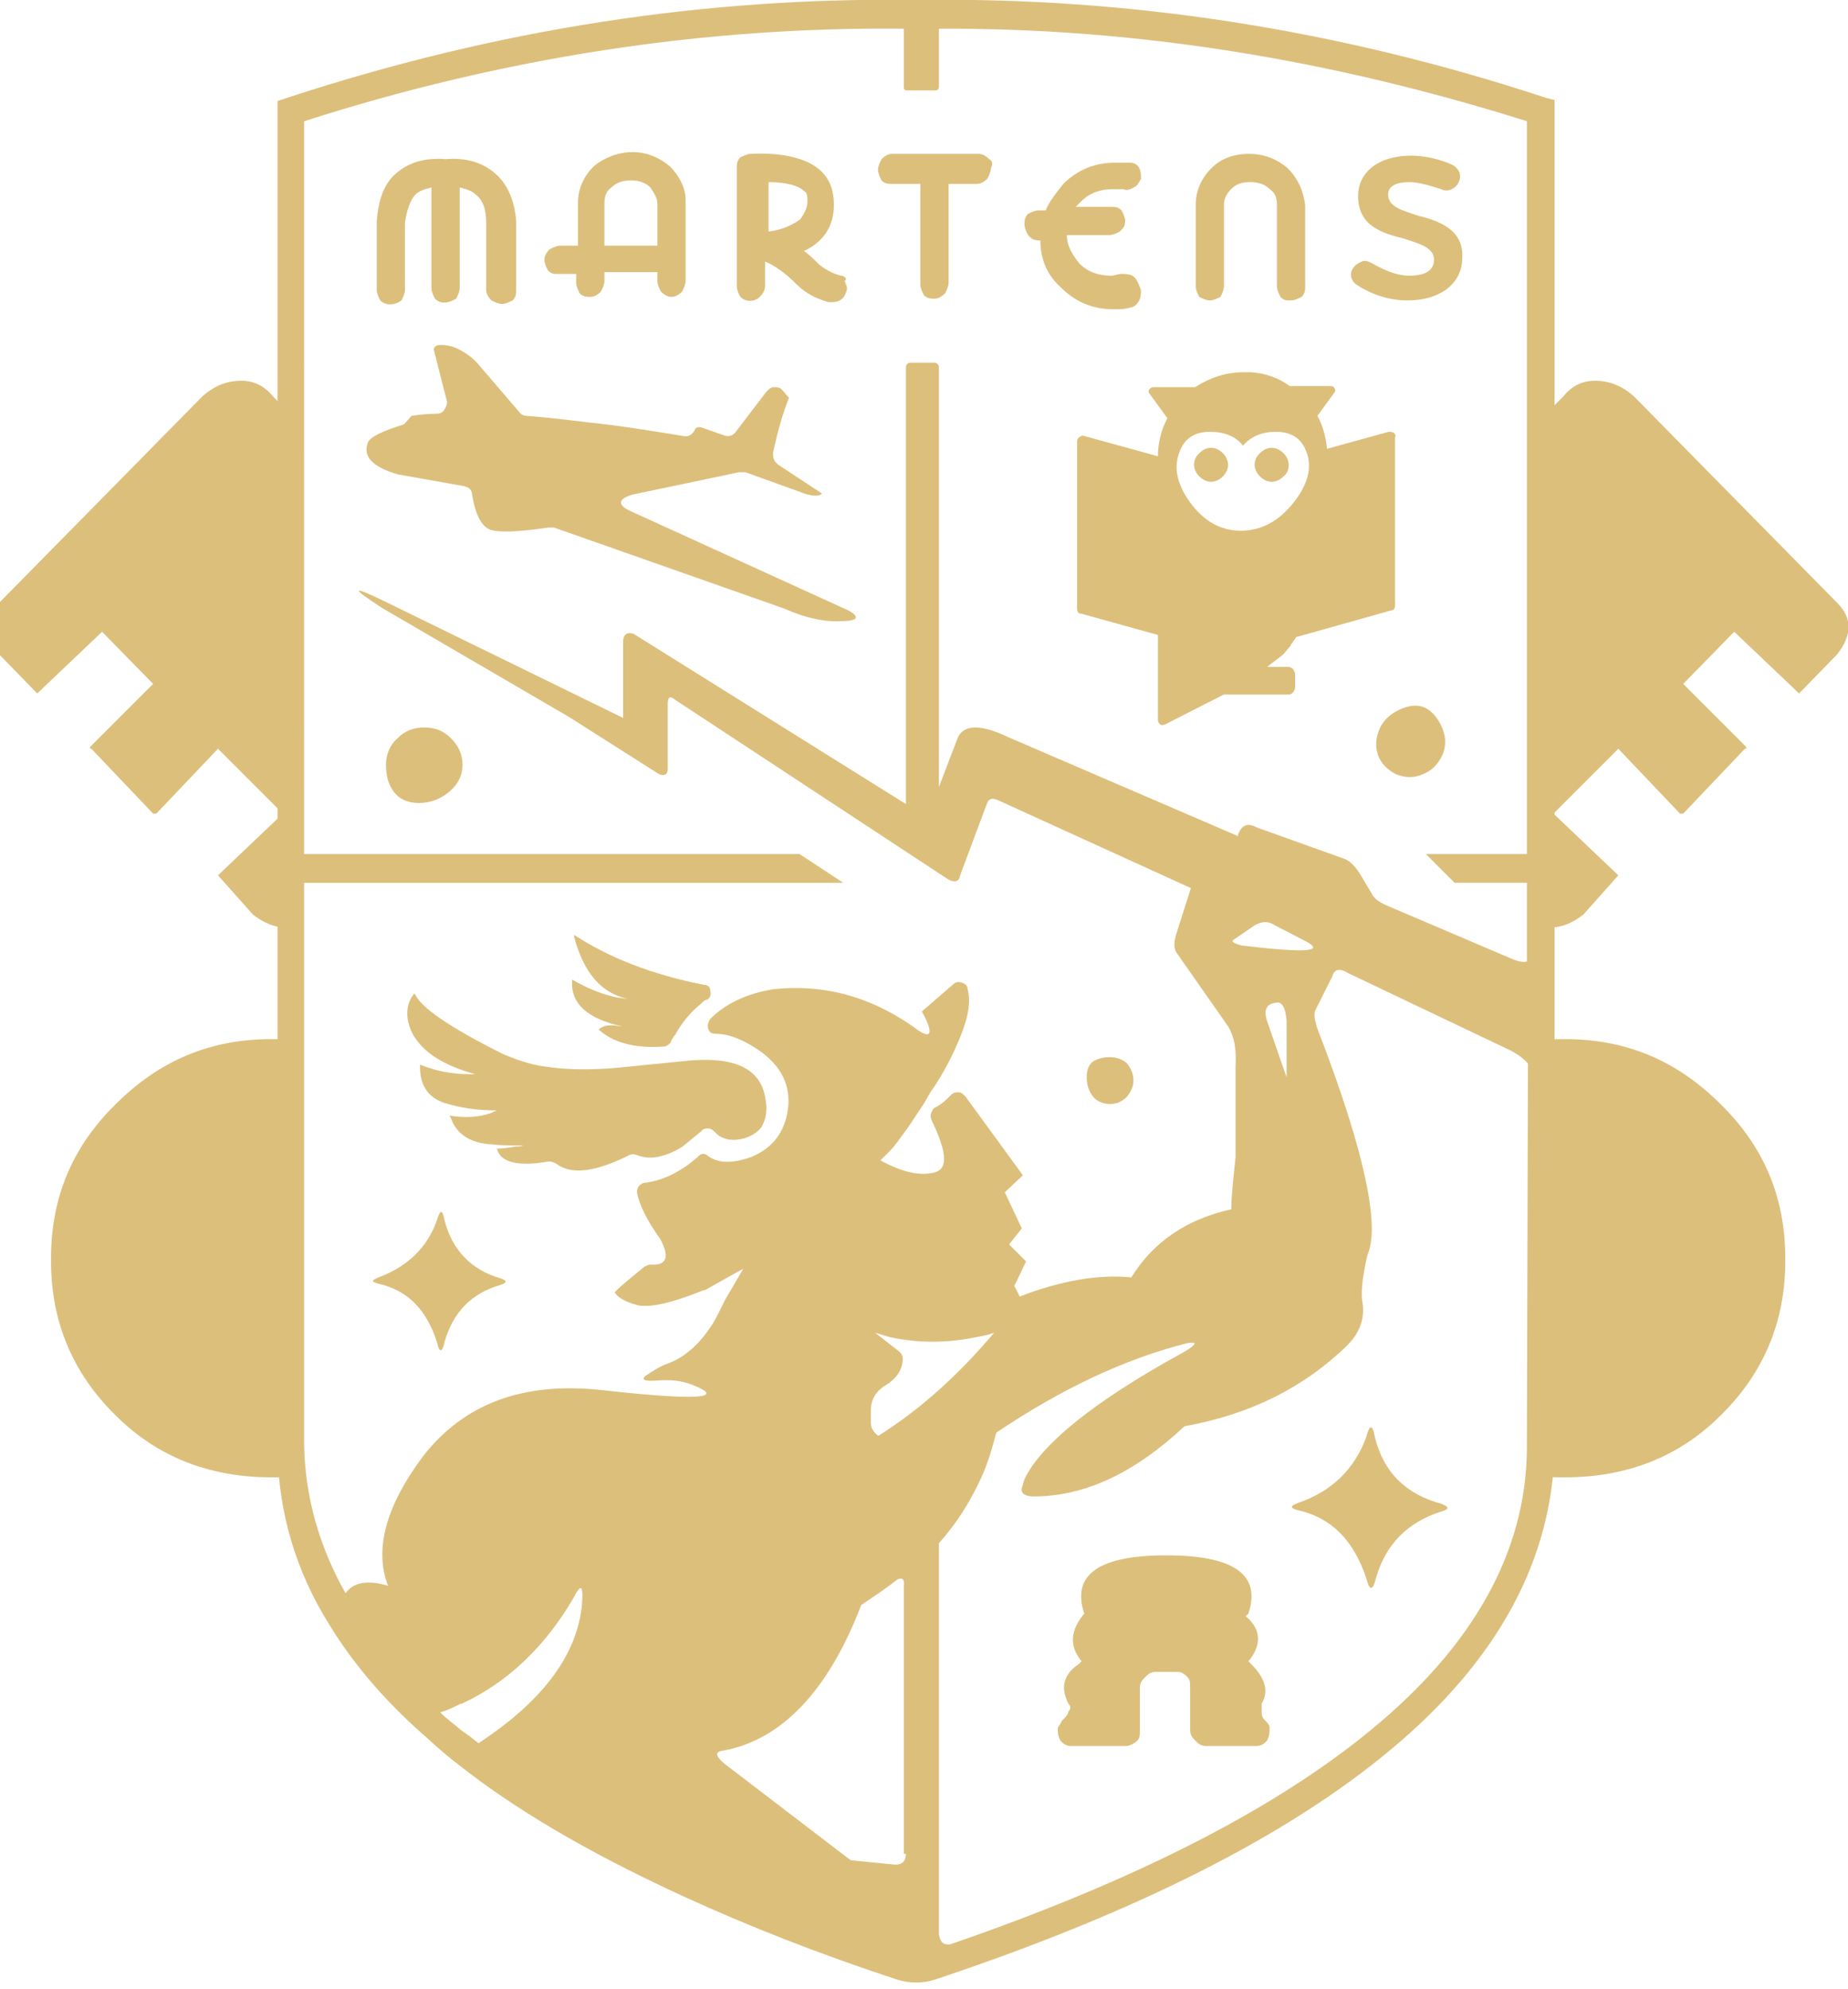 <?xml version="1.0" encoding="utf-8"?>
<!-- Generator: Adobe Illustrator 27.8.0, SVG Export Plug-In . SVG Version: 6.00 Build 0)  -->
<svg version="1.1" id="Layer_1" xmlns="http://www.w3.org/2000/svg" xmlns:xlink="http://www.w3.org/1999/xlink" x="0px" y="0px"
	 viewBox="0 0 173.8 187" style="enable-background:new 0 0 173.8 187;" xml:space="preserve">
<style type="text/css">
	.st0{fill:#DDBF7C;}
</style>
<g id="XMLID_1_">
	<g>
		<g>
			<g transform="matrix( 2.49, 0, 0, 2.49, -1623.35,-230.75) ">
				<g>
					<g id="Layer0_2_FILL_2_">
						<path class="st0" d="M692.9,153.6L692.9,153.6c-0.5,0.6-0.6,1.2-0.1,1.8l-0.1,0.1c-0.6,0.4-0.7,0.9-0.4,1.5
							c0.1,0.1,0.1,0.2,0,0.3c0,0.1-0.1,0.2-0.2,0.3c-0.1,0.1-0.1,0.2-0.2,0.3c0,0.2,0,0.3,0.1,0.5c0.1,0.1,0.2,0.2,0.4,0.2h2.1
							c0.1,0,0.3-0.1,0.4-0.2c0.1-0.1,0.1-0.2,0.1-0.4v-1.6c0-0.2,0.1-0.3,0.2-0.4c0.1-0.1,0.2-0.2,0.4-0.2h0.8
							c0.2,0,0.3,0.1,0.4,0.2c0.1,0.1,0.1,0.2,0.1,0.4v1.6c0,0.2,0.1,0.3,0.2,0.4c0.1,0.1,0.2,0.2,0.4,0.2h1.9
							c0.2,0,0.3-0.1,0.4-0.2c0.1-0.2,0.1-0.3,0.1-0.5c0-0.1-0.1-0.2-0.2-0.3c-0.1-0.1-0.1-0.2-0.1-0.3s0-0.2,0-0.3
							c0.3-0.5,0.1-1-0.4-1.5l-0.1-0.1c0.5-0.6,0.5-1.2-0.1-1.7l0.1-0.1c0.5-1.5-0.6-2.2-3.1-2.2S692.4,152.1,692.9,153.6z"/>
					</g>
				</g>
			</g>
			<g transform="matrix( 1, 0, 0, 1, -574.4,0) ">
				<g>
					<g id="Layer0_3_FILL_2_">
						<path class="st0" d="M579.2,118.3v0.3c0,5.6,2,10.5,6.1,14.5c3.8,3.8,8.7,5.8,14.6,5.8c0.8,0,1.5,0,2.2-0.1v-41
							c-0.8-0.1-1.5-0.1-2.2-0.1c-5.7,0-10.5,2-14.6,6.1C581.2,107.8,579.2,112.6,579.2,118.3 M597.1,35.8c-1.4,0-2.6,0.5-3.7,1.5
							l-19.1,19.4c-1.4,1.4-1.4,3,0,4.8l3.6,3.7l6.1-5.8l4.8,4.9l-5.8,5.8c-0.2,0.2-0.2,0.3,0,0.3l5.8,6.1h0.3l5.8-6.1l6.1,6.1
							l-6.1,5.8l3.3,3.7c1.3,1,2.6,1.4,3.8,1.1V39.2l-1.9-1.9C599.3,36.3,598.3,35.8,597.1,35.8z"/>
					</g>
				</g>
			</g>
			<g transform="matrix( -1, 0, 0, 1, 1506.7,0) ">
				<g>
					<g id="Layer0_4_FILL_2_">
						<path class="st0" d="M1338.8,118.3v0.3c0,5.6,2,10.5,6.1,14.5c3.8,3.8,8.7,5.8,14.6,5.8c0.8,0,1.5,0,2.2-0.1v-41
							c-0.8-0.1-1.5-0.1-2.2-0.1c-5.7,0-10.5,2-14.6,6.1C1340.8,107.8,1338.8,112.6,1338.8,118.3 M1356.7,35.8
							c-1.4,0-2.6,0.5-3.7,1.5l-19.1,19.4c-1.4,1.4-1.4,3,0,4.8l3.6,3.7l6.1-5.8l4.8,4.9l-5.8,5.8c-0.2,0.2-0.2,0.3,0,0.3l5.8,6.1
							h0.3l5.8-6.1l6.1,6.1l-6.1,5.8l3.3,3.7c1.3,1,2.6,1.4,3.8,1.1V39.2l-1.9-1.9C1358.9,36.3,1357.9,35.8,1356.7,35.8z"/>
					</g>
				</g>
			</g>
			<g transform="matrix( 1, 0, 0, 1, 0,0) ">
				<g>
					<g id="Layer0_5_FILL_2_">
						<path class="st0" d="M79.3,83l-4.1-2.7H27.5V83H79.3 M134.1,80.3l2.7,2.7h9.2v-2.7H134.1z"/>
					</g>
				</g>
			</g>
			<g>
				<path class="st0" d="M145.4,9.2C125.7,2.7,105.9-0.3,86.2,0C66.5-0.3,46.8,2.7,27,9.2l-0.9,0.3v126.9c0.1,5.8,1.7,11.3,4.9,16.4
					c2.2,3.6,5.1,7,8.7,10.2c0.6,0.5,1.2,1.1,1.8,1.6c0.8,0.7,1.6,1.3,2.5,2c5.5,4.2,12.4,8.1,20.5,11.8c5.9,2.7,12.5,5.3,19.8,7.7
					c1.2,0.4,2.5,0.4,3.7,0c18.9-6.3,33.1-13.5,42.8-21.6c10.1-8.4,15.2-17.9,15.4-28.3V9.4L145.4,9.2z M54.7,151.2
					c-0.6,4.7-3.9,8.9-9.7,12.7c-0.5-0.4-1-0.8-1.6-1.2c-0.7-0.6-1.4-1.1-2-1.7c0.7-0.2,1.3-0.5,1.9-0.8c0,0,0,0,0.1,0
					c4.3-2,7.8-5.3,10.5-9.9C54.7,148.7,54.9,149.1,54.7,151.2z M85.2,174.3c0,0.7-0.4,1.1-1.2,1l-4-0.4l-11.9-9.1
					c-0.8-0.7-0.9-1.1-0.1-1.2c5.5-1,9.9-5.6,13-13.7c1.2-0.8,2.4-1.6,3.4-2.4c0.5-0.2,0.7,0,0.6,0.7v25.1H85.2z M82.6,135
					c-0.4-0.3-0.7-0.7-0.7-1.2v-1.2c0-1,0.5-1.8,1.3-2.3c1.2-0.7,1.7-1.6,1.7-2.6c0-0.2-0.1-0.4-0.3-0.6l-2.3-1.8l1.3,0.4
					c2.7,0.6,5.5,0.6,8.3,0c0.6-0.1,1.1-0.2,1.6-0.4C90.2,129.2,86.6,132.5,82.6,135z M143.6,136.3c-0.1,9.6-5,18.4-14.6,26.3
					c-9.1,7.5-22.2,14.2-39.6,20.2c-0.7,0.1-1-0.2-1.1-1v-36.7c1.7-1.9,3-4,4-6.2c0.6-1.3,1-2.7,1.4-4.2c6.1-4.1,12-6.9,17.9-8.4
					c1.1-0.2,1,0.1-0.4,0.9c-7.3,4-12,7.6-14.1,10.6c-0.4,0.6-0.8,1.2-0.9,1.8c-0.3,0.7,0,1,0.8,1.1c0,0,0.1,0,0.2,0
					c4.8,0,9.5-2.2,14.2-6.6c6.1-1.1,11.2-3.6,15.3-7.6c1.3-1.3,1.7-2.7,1.4-4.3c-0.1-1.1,0.1-2.4,0.5-4.2c1.2-2.6-0.2-9.5-4.4-20.5
					c-0.5-1.2-0.7-2.1-0.5-2.5l1.6-3.2c0.2-0.7,0.7-0.8,1.5-0.3l14.7,7c0.9,0.4,1.7,0.9,2.2,1.5L143.6,136.3L143.6,136.3z
					 M116.8,88.9c-0.8-0.2-1.1-0.4-0.7-0.6L118,87c0.7-0.4,1.3-0.4,1.9,0l2.9,1.5C124.7,89.5,122.7,89.6,116.8,88.9z M121,96v5.3
					l-1.8-5.2c-0.4-1.1-0.1-1.7,0.7-1.8C120.5,94.1,120.9,94.6,121,96z M143.6,90.4c-0.3,0.1-0.8,0-1.3-0.2l-11.5-4.9
					c-1-0.4-1.6-0.8-1.8-1.3l-0.9-1.5c-0.5-0.9-1.1-1.6-1.8-1.8l-8.1-2.9c-0.9-0.5-1.5-0.2-1.8,0.8l-21.6-9.3
					c-2.5-1.2-4.1-1.2-4.7,0L88.3,74V34.5c0-0.2-0.2-0.4-0.4-0.4h-2.3c-0.2,0-0.4,0.2-0.4,0.4v41.1l-25.6-16c-0.6-0.2-1,0-1,0.8v7.1
					L36.3,56.6C33,55,32.9,55.2,36,57.2l17.5,10.2l8.5,5.4c0.5,0.2,0.8,0,0.8-0.5v-6.1c0-0.7,0.2-0.8,0.7-0.4l25.7,16.9
					c0.6,0.3,1,0.2,1.1-0.4l2.5-6.7C93,75,93.4,75,94,75.3l18,8.2l-1.4,4.4c-0.2,0.7-0.2,1.2,0,1.6l4.9,7c0.6,1,0.8,2.2,0.7,3.8v8.5
					c-0.2,2-0.4,3.6-0.4,4.9c-4.1,0.9-7.3,3-9.4,6.4c-3.1-0.3-6.6,0.3-10.5,1.8l-0.5-1l1.1-2.3l-1.6-1.6l1.2-1.5l-1.6-3.4l1.7-1.6
					l-5.4-7.4c-0.2-0.2-0.4-0.4-0.6-0.4c-0.3,0-0.5,0-0.7,0.2c-0.5,0.5-0.9,0.9-1.5,1.2c-0.2,0.1-0.3,0.2-0.4,0.5
					c-0.1,0.2-0.1,0.4,0,0.7c1.4,2.9,1.6,4.5,0.4,4.9c-1.3,0.4-3,0.1-5.2-1.1l1-1c0.3-0.3,0.8-1,1.6-2.1l1.4-2.1
					c0.2-0.3,0.4-0.7,0.7-1.2c1.2-1.7,2.2-3.6,3-5.7c0.6-1.6,0.8-2.9,0.5-4c0-0.3-0.2-0.5-0.5-0.6s-0.6-0.1-0.8,0.1l-3,2.6
					c1.1,2,0.9,2.6-0.3,1.8c-4.2-3.1-8.7-4.4-13.6-3.9c-2.6,0.4-4.6,1.4-6,2.8c-0.2,0.3-0.3,0.6-0.2,0.9c0.1,0.4,0.4,0.5,0.7,0.5
					c1.2,0,2.5,0.5,4,1.5c2.2,1.5,3.1,3.4,2.8,5.6c-0.3,2.2-1.5,3.7-3.5,4.5c-1.7,0.6-3,0.6-4-0.1c-0.3-0.3-0.7-0.3-1,0.1
					c-1.6,1.4-3.3,2.2-4.9,2.4c-0.2,0-0.4,0.1-0.6,0.3c-0.1,0.1-0.2,0.3-0.2,0.6c0.2,1.1,0.9,2.6,2.2,4.4c0.9,1.7,0.6,2.5-0.9,2.4
					c-0.2,0-0.4,0.1-0.6,0.2c-1.1,0.9-2.1,1.7-2.8,2.4c0.3,0.5,1,0.9,2.1,1.2c1.2,0.3,3.3-0.2,6.3-1.4h0.1c1.8-1,3-1.7,3.6-2
					l-1.7,2.9c-0.5,1-0.9,1.9-1.4,2.6c-1.2,1.8-2.6,2.9-4,3.4c-0.8,0.3-1.4,0.7-2,1.1c-0.6,0.4-0.2,0.6,1,0.5s2.3,0,3.3,0.4
					c3.3,1.3,0.5,1.5-8.5,0.5c-7.3-0.8-12.9,1.2-16.8,6.2c-3.6,4.8-4.6,8.9-3.3,12.2c-2-0.6-3.3-0.3-4,0.7
					c-2.5-4.4-3.8-9.1-3.9-13.9V11.4c18.7-6,37.6-8.9,56.4-8.7v5.5c0,0.2,0.1,0.3,0.3,0.3H88c0.2,0,0.3-0.2,0.3-0.3V2.7
					c18.5-0.1,36.9,2.9,55.3,8.7V90.4z"/>
				<path class="st0" d="M58.5,96.5c-0.3,0-0.6-0.1-0.9-0.1c-0.6,0-1,0.1-1.3,0.4l0,0c1.3,1.2,3.4,1.8,6.1,1.6
					c0.3,0,0.5-0.2,0.7-0.4v-0.1c0.1-0.2,0.2-0.3,0.3-0.5l0.1-0.1c0.6-1.1,1.4-2.1,2.4-2.9c0.2-0.2,0.3-0.3,0.5-0.4h0.1
					c0.3-0.2,0.4-0.5,0.3-0.8c0-0.4-0.2-0.6-0.6-0.6c-5-1-9-2.6-12.2-4.7c0,0,0,0.1,0,0.2c0.9,3.4,2.6,5.3,5,5.8
					c-0.3,0-0.6-0.1-0.9-0.1c-1.5-0.3-2.9-0.9-4.3-1.7c0,0.1,0,0.1,0,0.2C53.7,94.4,55.3,95.8,58.5,96.5z"/>
				<path class="st0" d="M44.7,101c-0.2,0-0.3,0-0.5,0c-1.7,0-3.2-0.3-4.7-0.9c0,0.1,0,0.1,0,0.2c0,1.8,0.8,2.9,2.3,3.4
					c1.6,0.5,3.2,0.7,4.9,0.7c-0.1,0.1-0.3,0.1-0.4,0.2c-1.3,0.5-2.6,0.5-4,0.3c0,0.1,0,0.1,0.1,0.2c0.5,1.5,1.8,2.4,3.9,2.5
					c0.8,0.1,1.8,0.1,2.9,0.1c-0.2,0.1-0.5,0.1-0.7,0.1c-0.6,0.1-1.2,0.2-1.8,0.2c0,0,0.1,0.1,0.1,0.2c0.4,1.1,2,1.5,4.8,1
					c0.3,0,0.5,0.1,0.7,0.2c1.4,1.1,3.7,0.8,6.9-0.8c0.2-0.1,0.4-0.1,0.7,0c1.2,0.5,2.7,0.2,4.3-0.8l1.7-1.4c0,0,0.1,0,0.1-0.1
					c0.2-0.2,0.4-0.2,0.6-0.2s0.4,0.1,0.6,0.3c0.6,0.7,1.5,0.9,2.5,0.7c0.9-0.2,1.5-0.6,1.9-1.1c0.4-0.7,0.6-1.5,0.4-2.6
					c-0.4-3-3-4.2-8-3.6l-6,0.6c-2.4,0.2-4.6,0.2-6.6-0.1c-1.6-0.2-2.9-0.7-4.1-1.2c-5-2.5-7.8-4.4-8.3-5.7
					c-0.3,0.3-0.5,0.7-0.6,1.1c-0.2,0.8-0.1,1.7,0.4,2.7C39.8,99,41.8,100.2,44.7,101z"/>
			</g>
		</g>
		<g transform="matrix( 1.66, 0, 0, 1.66, -675.05,-130.45) ">
			<g>
				<path class="st0" d="M434.7,88.4c-0.7-0.6-1.6-0.9-2.8-0.8c-1.2-0.1-2.1,0.2-2.8,0.8c-0.7,0.6-1,1.5-1.1,2.7V95
					c0,0.2,0.1,0.4,0.2,0.6c0.3,0.3,0.8,0.3,1.2,0c0.1-0.2,0.2-0.4,0.2-0.6v-3.8c0.1-0.7,0.3-1.3,0.6-1.6c0.2-0.2,0.5-0.3,0.9-0.4
					v5.7c0,0.2,0.1,0.4,0.2,0.6c0.3,0.3,0.7,0.3,1.2,0c0.1-0.2,0.2-0.4,0.2-0.6v-5.7c0.4,0.1,0.7,0.2,0.9,0.4
					c0.4,0.3,0.6,0.8,0.6,1.6V95c0,0.2,0.1,0.4,0.3,0.6c0.2,0.1,0.4,0.2,0.6,0.2s0.4-0.1,0.6-0.2c0.2-0.2,0.2-0.4,0.2-0.6v-3.9
					C435.8,89.9,435.4,89,434.7,88.4z"/>
				<path class="st0" d="M444.6,88c-0.6-0.5-1.3-0.8-2.1-0.8l0,0c-0.8,0-1.6,0.3-2.2,0.8c-0.6,0.6-0.9,1.3-0.9,2.1v2.4h-1
					c-0.2,0-0.4,0.1-0.6,0.2c-0.2,0.2-0.3,0.4-0.3,0.6s0.1,0.4,0.2,0.6c0.2,0.2,0.3,0.2,0.6,0.2h1v0.5c0,0.2,0.1,0.4,0.2,0.6
					c0.2,0.2,0.4,0.2,0.6,0.2s0.4-0.1,0.6-0.3c0.1-0.2,0.2-0.4,0.2-0.6V94h3v0.5c0,0.2,0.1,0.4,0.2,0.6c0.2,0.2,0.4,0.3,0.6,0.3
					s0.4-0.1,0.6-0.3c0.1-0.2,0.2-0.4,0.2-0.6v-4.6C445.5,89.3,445.2,88.6,444.6,88z M443.9,90.1v2.4h-3v-2.4c0-0.4,0.1-0.7,0.4-0.9
					c0.3-0.3,0.7-0.4,1.1-0.4l0,0c0.4,0,0.8,0.1,1.1,0.4C443.7,89.5,443.9,89.8,443.9,90.1z"/>
				<path class="st0" d="M479.6,88.1c-0.6-0.5-1.3-0.8-2.2-0.8l0,0c-0.9,0-1.6,0.3-2.1,0.8c-0.6,0.6-0.9,1.3-0.9,2.1v4.6
					c0,0.2,0.1,0.4,0.2,0.6c0.2,0.1,0.4,0.2,0.6,0.2s0.4-0.1,0.6-0.2c0.1-0.2,0.2-0.4,0.2-0.6v-4.6c0-0.3,0.1-0.6,0.4-0.9
					s0.6-0.4,1.1-0.4l0,0c0.4,0,0.8,0.1,1.1,0.4c0.3,0.2,0.4,0.5,0.4,0.9v4.6c0,0.2,0.1,0.4,0.2,0.6c0.2,0.2,0.3,0.2,0.6,0.2
					c0.2,0,0.4-0.1,0.6-0.2c0.2-0.2,0.2-0.4,0.2-0.6v-4.6C480.5,89.4,480.2,88.7,479.6,88.1z"/>
				<path class="st0" d="M454.3,94.2c-0.4-0.1-0.8-0.3-1.2-0.6c-0.3-0.3-0.6-0.6-0.9-0.8c1.1-0.5,1.7-1.4,1.7-2.6
					c0-0.8-0.2-1.4-0.7-1.9c-0.7-0.7-2.1-1.1-4-1c-0.2,0-0.4,0.1-0.6,0.2c-0.2,0.2-0.2,0.4-0.2,0.6v6.7c0,0.2,0.1,0.4,0.2,0.6
					c0.3,0.3,0.8,0.3,1.1,0c0.2-0.2,0.3-0.4,0.3-0.6v-1.4c0.5,0.2,1.1,0.6,1.8,1.3l0,0c0.5,0.5,1.1,0.8,1.8,1c0.1,0,0.1,0,0.2,0
					c0.4,0,0.7-0.2,0.8-0.6c0.1-0.2,0-0.4-0.1-0.6C454.7,94.4,454.5,94.2,454.3,94.2z M452.4,90c0,0.4-0.2,0.7-0.4,1
					c-0.4,0.3-1,0.6-1.8,0.7v-2.8c1,0,1.7,0.2,2,0.5C452.4,89.5,452.4,89.7,452.4,90z"/>
				<path class="st0" d="M470.8,94.2c-0.2-0.1-0.4-0.1-0.6-0.1s-0.4,0.1-0.6,0.1c-0.7,0-1.3-0.2-1.8-0.7c-0.4-0.5-0.7-1-0.7-1.6h2.4
					c0.2,0,0.4-0.1,0.6-0.2c0.2-0.2,0.3-0.3,0.3-0.6c0-0.2-0.1-0.4-0.2-0.6c-0.2-0.2-0.4-0.2-0.6-0.2h-2c0.1-0.1,0.2-0.2,0.3-0.3
					c0.5-0.5,1.1-0.7,1.8-0.7h0.5h0.1c0.2,0.1,0.4,0,0.6-0.1s0.3-0.3,0.4-0.5c0-0.2,0-0.4-0.1-0.6s-0.3-0.3-0.5-0.3h-0.2
					c-0.2,0-0.4,0-0.7,0c-1.1,0-2.1,0.4-2.9,1.2c-0.4,0.5-0.8,1-1,1.5h-0.4c-0.2,0-0.4,0.1-0.6,0.2c-0.2,0.2-0.2,0.4-0.2,0.6
					s0.1,0.4,0.2,0.6c0.2,0.2,0.3,0.3,0.6,0.3h0.1c0,1.1,0.4,2,1.2,2.7c0.8,0.8,1.8,1.2,2.9,1.2c0.4,0,0.7,0,1-0.1
					c0.2,0,0.4-0.2,0.5-0.4c0.1-0.2,0.1-0.4,0.1-0.6C471.1,94.5,471,94.3,470.8,94.2z"/>
				<path class="st0" d="M462.7,87.6c-0.2-0.2-0.4-0.3-0.6-0.3h-4.9c-0.2,0-0.4,0.1-0.6,0.3c-0.1,0.2-0.2,0.4-0.2,0.6
					s0.1,0.4,0.2,0.6c0.2,0.2,0.4,0.2,0.6,0.2h1.6v5.7c0,0.2,0.1,0.4,0.2,0.6c0.2,0.2,0.4,0.2,0.6,0.2s0.4-0.1,0.6-0.3
					c0.1-0.2,0.2-0.4,0.2-0.6V89h1.6c0.2,0,0.4-0.1,0.6-0.3c0.1-0.2,0.2-0.4,0.2-0.6C462.9,87.9,462.9,87.7,462.7,87.6L462.7,87.6z"
					/>
			</g>
			<path class="st0" d="M487,90.8c-0.9-0.3-1.7-0.5-1.7-1.2c0-0.5,0.5-0.7,1.2-0.7c0.5,0,1.2,0.2,1.8,0.4c0.2,0.1,0.4,0.1,0.6,0
				s0.3-0.2,0.4-0.4l0,0c0.2-0.4,0-0.8-0.4-1c-0.7-0.3-1.5-0.5-2.3-0.5c-1.8,0-3,0.9-3,2.3c0,1.7,1.4,2.1,2.6,2.4
				c0.9,0.3,1.7,0.5,1.7,1.2c0,0.6-0.5,0.9-1.4,0.9c-0.7,0-1.4-0.3-2.1-0.7c-0.2-0.1-0.4-0.2-0.6-0.1s-0.4,0.2-0.5,0.4
				c-0.2,0.3-0.1,0.7,0.2,0.9c0.9,0.6,1.9,0.9,2.9,0.9c1.9,0,3.1-1,3.1-2.4C489.6,91.6,488.2,91.1,487,90.8z"/>
		</g>
		<g>
			<path class="st0" d="M131.1,40.7c-0.2-0.1-0.3-0.1-0.5-0.1l-5.8,1.6c-0.1-1.1-0.4-2.2-0.9-3.1l1.6-2.2c0.1-0.1,0.1-0.3,0-0.4
				c-0.1-0.2-0.2-0.2-0.4-0.2h-3.8c-1.1-0.8-2.3-1.2-3.6-1.3h-0.8c-1.6,0-3.1,0.5-4.5,1.4h-3.9c-0.2,0-0.3,0.1-0.4,0.2
				c-0.1,0.1-0.1,0.3,0,0.4l1.6,2.2l0.1,0.1c-0.6,1.1-0.9,2.4-0.9,3.6L102,41c-0.2-0.1-0.3,0-0.5,0.1c-0.1,0.1-0.2,0.2-0.2,0.4v15.7
				c0,0.3,0.1,0.5,0.4,0.5l7.2,2v8c0,0.2,0.1,0.3,0.2,0.4s0.3,0.1,0.5,0l5.3-2.7l0.2-0.1h6.1c0.2,0,0.3-0.1,0.4-0.2s0.2-0.3,0.2-0.5
				v-1.2c0-0.2-0.1-0.3-0.2-0.5c-0.1-0.1-0.3-0.2-0.4-0.2h-2l0.1-0.1l1.3-1l0.2-0.2l0,0l0.5-0.6l0.1-0.1v-0.1l0.1-0.1l0.4-0.6l0,0
				l8.9-2.5c0.3,0,0.4-0.2,0.4-0.5V41.1C131.3,41,131.2,40.8,131.1,40.7z M121.7,47.2c-1.4,1.8-3.1,2.7-5,2.7s-3.5-0.9-4.8-2.7
				s-1.6-3.5-0.8-5.1c0.5-1,1.4-1.5,2.7-1.5c1.3,0,2.4,0.4,3.1,1.3c0.8-0.9,1.8-1.3,3.1-1.3c1.3,0,2.2,0.5,2.7,1.5
				C123.5,43.7,123.1,45.4,121.7,47.2z"/>
			<path class="st0" d="M113.9,42.1c-0.4,0-0.8,0.2-1.1,0.5c-0.3,0.3-0.5,0.6-0.5,1.1c0,0.4,0.2,0.8,0.5,1.1s0.7,0.5,1.1,0.5
				s0.8-0.2,1.1-0.5c0.3-0.3,0.5-0.7,0.5-1.1c0-0.4-0.2-0.8-0.5-1.1S114.3,42.1,113.9,42.1"/>
			<path class="st0" d="M121.2,43.7c0-0.4-0.2-0.8-0.5-1.1s-0.7-0.5-1.1-0.5s-0.8,0.2-1.1,0.5c-0.3,0.3-0.5,0.6-0.5,1.1
				c0,0.4,0.2,0.8,0.5,1.1s0.7,0.5,1.1,0.5s0.8-0.2,1.1-0.5C121.1,44.5,121.2,44.1,121.2,43.7z"/>
		</g>
		<path class="st0" d="M41.8,114.7c-0.2-1-0.4-1-0.7,0c-0.9,2.6-2.8,4.4-5.5,5.4c-0.7,0.3-0.7,0.4,0,0.6c2.7,0.6,4.5,2.4,5.5,5.5
			c0.2,1,0.5,1,0.7,0c0.8-2.8,2.5-4.6,5.3-5.4c0.6-0.2,0.6-0.4,0-0.6C44.3,119.4,42.5,117.5,41.8,114.7"/>
		<path class="st0" d="M106.6,101.6c0-0.6-0.2-1.1-0.6-1.6c-0.4-0.4-1-0.6-1.6-0.6s-1.1,0.1-1.6,0.4c-0.4,0.3-0.6,0.8-0.6,1.5
			s0.2,1.3,0.6,1.8s1,0.7,1.6,0.7s1.1-0.2,1.6-0.7C106.3,102.7,106.6,102.2,106.6,101.6"/>
		<path class="st0" d="M36.3,71.9c0,1,0.2,1.8,0.7,2.5s1.3,1.1,2.4,1.1c1.1,0,2.1-0.4,2.9-1.1c0.8-0.7,1.2-1.5,1.2-2.5
			s-0.4-1.8-1.1-2.5c-0.7-0.7-1.5-1-2.5-1s-1.8,0.3-2.5,1C36.7,70,36.3,70.9,36.3,71.9z"/>
		<path class="st0" d="M129.3,135.1c-0.2-1.2-0.5-1.2-0.8,0c-1.1,3-3.2,5.1-6.4,6.2c-0.8,0.3-0.8,0.5,0,0.7c3.1,0.7,5.2,2.8,6.4,6.4
			c0.3,1.2,0.6,1.2,0.9,0c0.9-3.2,3-5.3,6.2-6.3c0.7-0.2,0.7-0.4,0-0.7C132.2,140.5,130.1,138.4,129.3,135.1"/>
		<path class="st0" d="M79.8,57.4l-20.4-9.3c-1.4-0.6-1.3-1.2,0.1-1.6l10-2.1c0.2,0,0.4,0,0.6,0l5,1.8c1.2,0.5,2,0.5,2.2,0.2
			l-4.1-2.7c-0.4-0.3-0.5-0.6-0.5-1.1c0.4-1.9,0.9-3.7,1.5-5.2c-0.2-0.2-0.4-0.5-0.7-0.8c-0.2-0.2-0.5-0.2-0.7-0.2
			c-0.3,0-0.5,0.2-0.7,0.4l-2.9,3.8c-0.3,0.4-0.7,0.5-1.2,0.3l-2-0.7c-0.3-0.1-0.5,0-0.6,0.1c-0.2,0.5-0.6,0.8-1.1,0.7
			c-3.1-0.5-6.1-1-9.1-1.3c-2.4-0.3-4.3-0.5-5.7-0.6c-0.2,0-0.5-0.1-0.7-0.4l-3.6-4.2c-0.7-0.9-1.6-1.5-2.6-1.9
			c-1.2-0.3-1.8-0.2-1.8,0.3l1.2,4.7c0.1,0.3,0,0.6-0.2,0.9c-0.2,0.3-0.4,0.4-0.8,0.4c-0.8,0-1.6,0.1-2.3,0.2L38,39.9
			c-2,0.6-3.2,1.2-3.4,1.7c-0.5,1.3,0.4,2.3,2.8,3l6.2,1.1c0.5,0.1,0.8,0.4,0.8,0.8c0.3,1.9,0.9,3,1.7,3.3c0.9,0.3,2.7,0.2,5.5-0.2
			c0.2,0,0.3,0,0.5,0l21.6,7.6c2,0.9,3.9,1.3,5.4,1.2C80.7,58.4,80.9,58,79.8,57.4z"/>
		<path class="st0" d="M133.8,72.8c0.8-0.3,1.4-0.9,1.8-1.7c0.4-0.8,0.4-1.7,0.1-2.5s-0.8-1.5-1.4-1.9c-0.6-0.4-1.4-0.5-2.4-0.1
			s-1.7,1-2.1,1.8c-0.4,0.9-0.5,1.7-0.2,2.6c0.3,0.8,0.9,1.4,1.7,1.8C132.1,73.1,132.9,73.2,133.8,72.8"/>
	</g>
</g>
</svg>
